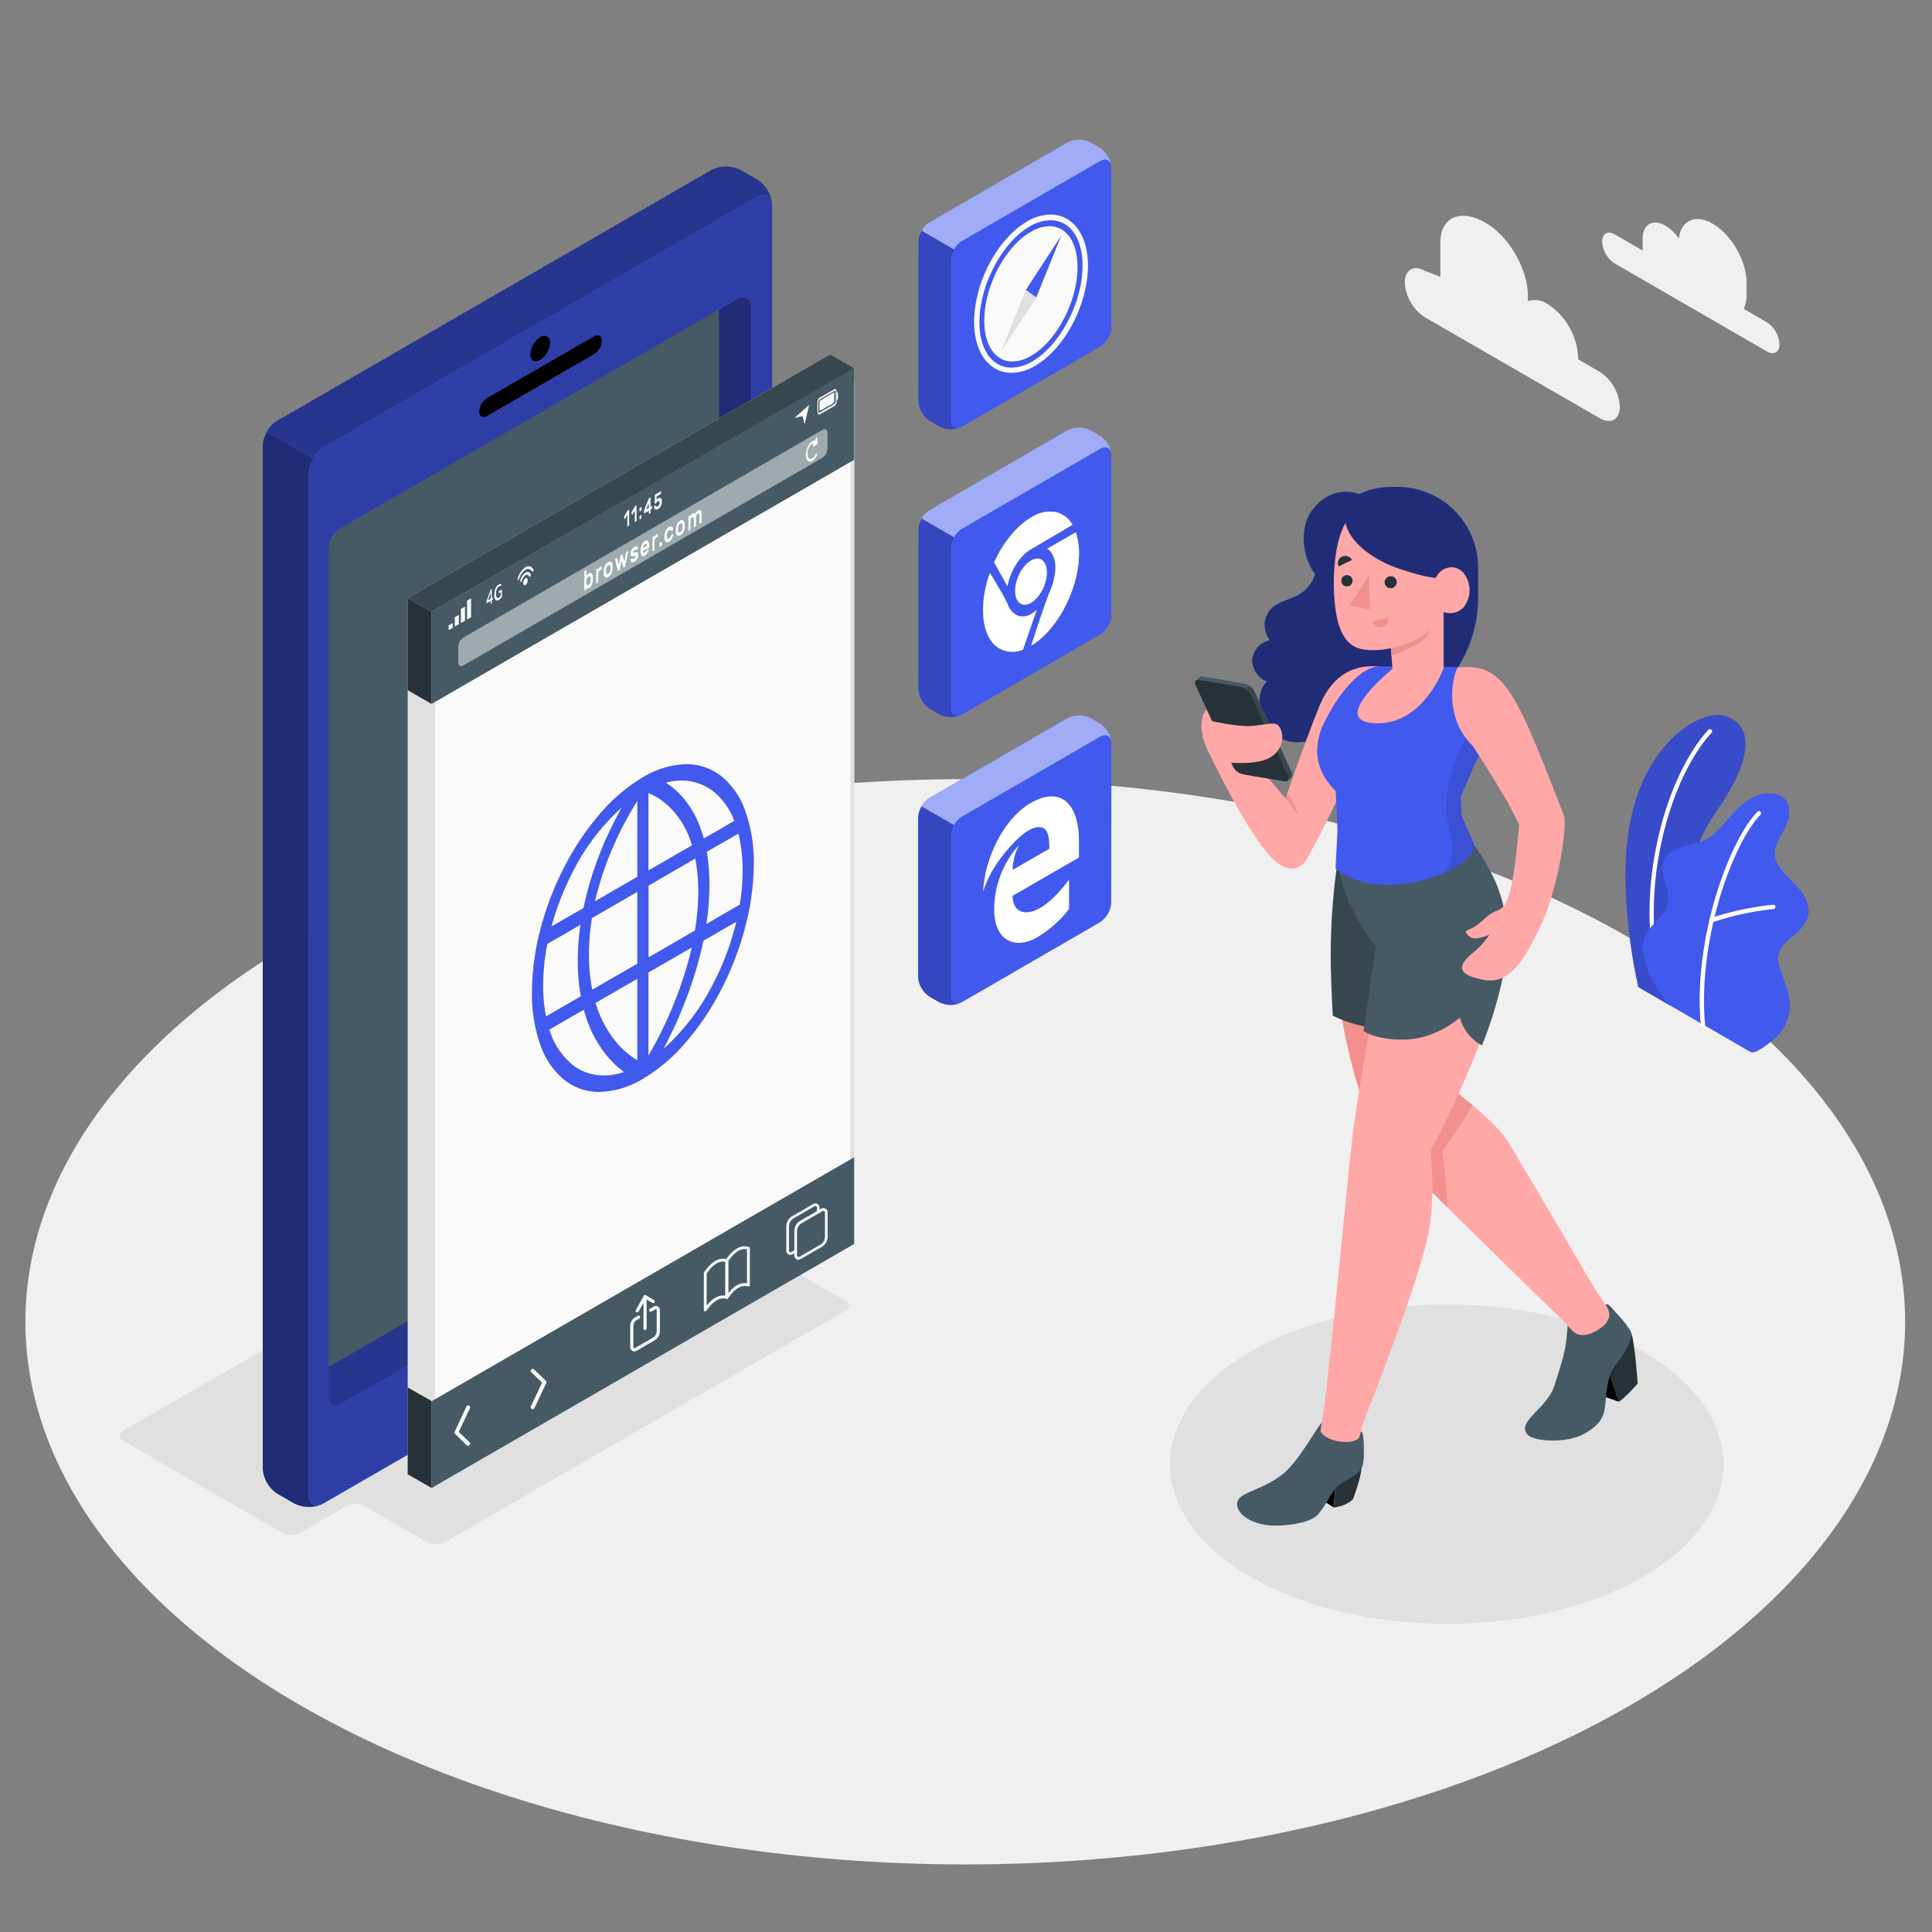<svg xmlns="http://www.w3.org/2000/svg" viewBox="0 0 500 500"><rect x="0" y="0" width="500" height="500" fill="#808080" stroke="none"/><g id="freepik--Floor--inject-68"><ellipse id="freepik--floor--inject-68" cx="249.81" cy="342.08" rx="243.24" ry="140.43" style="fill:#f0f0f0"/></g><g id="freepik--Shadows--inject-68"><ellipse id="freepik--Shadow--inject-68" cx="374.41" cy="378.93" rx="71.61" ry="41.34" style="fill:#e0e0e0"/><path id="freepik--shadow--inject-68" d="M110.62,399.14l-16.38-9.45a4.87,4.87,0,0,0-4.43,0L77.6,396.74a5,5,0,0,1-4.44,0L31.82,372.87c-1.23-.71-1.23-1.86,0-2.56l137.06-79.14a4.89,4.89,0,0,1,4.44,0L214.67,315a1.37,1.37,0,0,1,0,2.58l-12.23,7.19a1.35,1.35,0,0,0,0,2.56l16.36,9.31a1.34,1.34,0,0,1,0,2.55L115.05,399.14A4.87,4.87,0,0,1,110.62,399.14Z" style="fill:#e0e0e0"/></g><g id="freepik--Clouds--inject-68"><g id="freepik--clouds--inject-68"><path d="M417.9,60.66l7.27,4.2a7.85,7.85,0,0,1-.06-1V61.79c0-3.75,2.63-5.27,5.88-3.39a11.29,11.29,0,0,1,3.5,3.37c.53-4.72,4.23-6.48,8.73-3.88,4.85,2.8,8.79,9.62,8.79,15.23v3.16a8.4,8.4,0,0,1-.74,3.65l6,3.49a7.19,7.19,0,0,1,3.26,5.64c0,2.08-1.46,2.93-3.26,1.89L417.9,68.19a7.21,7.21,0,0,1-3.26-5.65C414.64,60.46,416.1,59.62,417.9,60.66Z" style="fill:#f0f0f0"/><path d="M368.77,70.1l4,1.54V62.81c0-7,5.58-8.69,11.65-5.19h0c6.07,3.51,11,12,11,19v1.29a5.9,5.9,0,0,1,5.1.78h0a17.48,17.48,0,0,1,7.9,13.69V93l5.6,3.23a11.52,11.52,0,0,1,5.2,9c0,3.32-2.33,4.66-5.2,3L368.77,82.12a11.5,11.5,0,0,1-5.2-9C363.57,69.79,365.9,68.44,368.77,70.1Z" style="fill:#f0f0f0"/></g></g><g id="freepik--Plants--inject-68"><g id="freepik--plants--inject-68"><path d="M432,260.12l-8-4.64s-4.78-19.87-2.87-37.74c2.67-25.13,19.22-34.59,25.51-32.42s8.11,9.48-2.3,24.45C438.19,218.6,430.65,237,432,260.12Z" style="fill:#4259ED"/><g style="opacity:0.15"><path d="M432,260.12l-8-4.64s-4.78-19.87-2.87-37.74c2.67-25.13,19.22-34.59,25.51-32.42s8.11,9.48-2.3,24.45C438.19,218.6,430.65,237,432,260.12Z"/></g><path d="M428.7,250.36h.07a.57.57,0,0,0,.45-.65c-4.41-23.18,3.69-49.23,13.72-60.06a.56.56,0,0,0,0-.79.56.56,0,0,0-.79,0c-10.21,11-18.47,37.51-14,61A.56.56,0,0,0,428.7,250.36Z" style="fill:#fff"/><path d="M453.07,272.27c1.26.65,4.64-2.24,5.58-2.95a11.78,11.78,0,0,0,3.69-4.69A11,11,0,0,0,463,258a26.15,26.15,0,0,0-1-3.48c-.39-1.12-.77-2.25-1.16-3.37a8.65,8.65,0,0,1-.67-3.42c.18-2.35,2.17-4.1,4-5.61,2-1.66,4.07-3.84,3.92-6.65a10,10,0,0,0-2.78-5.77c-1.43-1.64-3.1-3.06-4.41-4.8a7,7,0,0,1-1.64-4.3,7.2,7.2,0,0,1,.82-2.78c.9-1.89,2.13-3.63,2.71-5.63s.37-4.45-1.24-5.78c-1.32-1.1-3.2-1.16-4.91-1a11,11,0,0,0-4.42,1.81c-4.34,2.71-6.63,8.13-11.27,10.28a48,48,0,0,1-5.67,1.69c-1.88.6-3.78,1.68-4.57,3.48-1.57,3.57,1.88,7.69.84,11.44-.92,3.32-4,4.73-5.66,7.77a7,7,0,0,0-.62,4.32,20.55,20.55,0,0,0,2.17,7.13,64.19,64.19,0,0,0,4.29,6.6S452.87,272.17,453.07,272.27Z" style="fill:#4259ED"/><path d="M440.77,265.86h0a.56.56,0,0,0,.51-.61c-2-22,7.14-47,14.36-54.43a.56.56,0,0,0-.81-.77c-7.35,7.62-16.72,32.95-14.66,55.31A.55.55,0,0,0,440.77,265.86Z" style="fill:#fff"/><path d="M443,238.68a.47.47,0,0,0,.16,0A75.06,75.06,0,0,1,459,235.25a.56.56,0,0,0,.5-.6.54.54,0,0,0-.61-.51,76.54,76.54,0,0,0-16.18,3.46.54.54,0,0,0-.33.71A.56.56,0,0,0,443,238.68Z" style="fill:#fff"/></g></g><g id="freepik--Device--inject-68"><g id="freepik--Decvice--inject-68"><g id="freepik--device--inject-68"><path d="M196.05,50.93,83.73,115.78a8.41,8.41,0,0,0-3.79,6.58V386.88c0,2.42,1.7,3.41,3.79,2.19l112.32-64.84a8.41,8.41,0,0,0,3.79-6.58V53.12C199.84,50.7,198.14,49.72,196.05,50.93Zm-1.68,248.65c0,2.07-1.45,3.39-3.25,4.43L88.28,363.39c-1.79,1-3.25.19-3.25-1.89V142.24h0a6.48,6.48,0,0,1,3.24-5.62L191.11,77.21a2.18,2.18,0,0,1,3.26,1.88h0Z" style="fill:#4259ED"/><g style="opacity:0.3"><path d="M196.05,50.93,83.73,115.78a8.41,8.41,0,0,0-3.79,6.58V386.88c0,2.42,1.7,3.41,3.79,2.19l112.32-64.84a8.41,8.41,0,0,0,3.79-6.58V53.12C199.84,50.7,198.14,49.72,196.05,50.93Zm-1.68,248.65c0,2.07-1.45,3.39-3.25,4.43L88.28,363.39c-1.79,1-3.25.19-3.25-1.89V142.24h0a6.48,6.48,0,0,1,3.24-5.62L191.11,77.21a2.18,2.18,0,0,1,3.26,1.88h0Z"/></g><path d="M194.37,299.58c0,2.07-1.45,3.39-3.25,4.43L88.28,363.39c-1.79,1-3.25.19-3.25-1.89V142.24h0a6.48,6.48,0,0,1,3.24-5.62L191.11,77.21a2.18,2.18,0,0,1,3.26,1.88h0Z" style="fill:#4259ED"/><path d="M194.37,299.58c0,2.07-1.45,3.39-3.25,4.43L88.28,363.39c-1.79,1-3.25.19-3.25-1.89V142.24h0a6.48,6.48,0,0,1,3.24-5.62L191.11,77.21a2.18,2.18,0,0,1,3.26,1.88h0Z" style="fill:#4259ED"/><path d="M194.37,299.58c0,2.07-1.45,3.39-3.25,4.43L88.28,363.39c-1.79,1-3.25.19-3.25-1.89V142.24h0a6.48,6.48,0,0,1,3.24-5.62L191.11,77.21a2.18,2.18,0,0,1,3.26,1.88h0Z" style="opacity:0.5"/><path d="M88.28,363.39,191.12,304a9.32,9.32,0,0,0,1.94-1.44L85,240.19V361.5C85,363.58,86.49,364.42,88.28,363.39Z" style="fill:#4259ED"/><path d="M88.28,363.39,191.12,304a9.32,9.32,0,0,0,1.94-1.44L85,240.19V361.5C85,363.58,86.49,364.42,88.28,363.39Z" style="opacity:0.4"/><path d="M186.05,292.87V80.14L88.27,136.62A6.48,6.48,0,0,0,85,142.24V353.75l97.76-56.45C184.6,296.26,186.05,294.94,186.05,292.87Z" style="fill:#455a64"/><path d="M83.26,389.31a8.49,8.49,0,0,1-7.13-.23l-4.34-2.51A8.36,8.36,0,0,1,68,380V115.48a7,7,0,0,1,.66-2.84,9.74,9.74,0,0,1,.45-.92h0l12,6.9h0A9.78,9.78,0,0,0,80.4,120a7,7,0,0,0-.46,2.35V386.89C79.94,389.12,81.39,390.13,83.26,389.31Z" style="fill:#4259ED"/><g style="opacity:0.5"><path d="M83.26,389.31a8.49,8.49,0,0,1-7.13-.23l-4.34-2.51A8.36,8.36,0,0,1,68,380V115.48a7,7,0,0,1,.66-2.84,9.74,9.74,0,0,1,.45-.92h0l12,6.9h0A9.78,9.78,0,0,0,80.4,120a7,7,0,0,0-.46,2.35V386.89C79.94,389.12,81.39,390.13,83.26,389.31Z"/></g><path d="M142.38,339.31h0c1.94,0,2.15,2.18,2.15,3.11a12.17,12.17,0,0,1-5.41,9.38,4.39,4.39,0,0,1-2.1.66c-1.94,0-2.15-2.18-2.15-3.11a12.17,12.17,0,0,1,5.41-9.38,4.39,4.39,0,0,1,2.1-.66m0-1.17a5.49,5.49,0,0,0-2.68.82,13.26,13.26,0,0,0-6,10.39c0,2.71,1.35,4.28,3.32,4.28a5.49,5.49,0,0,0,2.68-.82,13.26,13.26,0,0,0,6-10.39c0-2.71-1.36-4.28-3.32-4.28Z" style="fill:#263238"/><path d="M139.81,87.26c1.4-.81,2.54-.15,2.54,1.47a5.63,5.63,0,0,1-2.54,4.41c-1.41.81-2.55.16-2.55-1.47A5.62,5.62,0,0,1,139.81,87.26Z"/><path d="M126.12,103,153.65,87.1c1.18-.68,2.13-.19,2.13,1.08a4.52,4.52,0,0,1-2.13,3.52l-27.53,15.91c-1.17.67-2.12.19-2.12-1.08A4.54,4.54,0,0,1,126.12,103Z"/><path d="M199.8,52.52c-.27-2-1.85-2.69-3.75-1.59L83.73,115.78a7.66,7.66,0,0,0-2.68,2.84l-12-6.9a7.65,7.65,0,0,1,2.69-2.83L184.09,44a8.41,8.41,0,0,1,7.6,0l4.36,2.5A8.5,8.5,0,0,1,199.8,52.52Z" style="fill:#4259ED"/><g style="opacity:0.4"><path d="M199.8,52.52c-.27-2-1.85-2.69-3.75-1.59L83.73,115.78a7.66,7.66,0,0,0-2.68,2.84l-12-6.9a7.65,7.65,0,0,1,2.69-2.83L184.09,44a8.41,8.41,0,0,1,7.6,0l4.36,2.5A8.5,8.5,0,0,1,199.8,52.52Z"/></g></g></g></g><g id="freepik--Screen--inject-68"><polygon points="214.85 91.71 105.51 154.76 105.51 381.54 111.7 385.09 221.04 321.94 221.04 95.25 214.85 91.71" style="fill:#e0e0e0"/><path d="M221.05,319.39c0,2.07-1.46,3.39-3.26,4.42L115,383.19c-1.79,1-3.25.2-3.25-1.88V162h0a6.48,6.48,0,0,1,3.24-5.61L217.79,97a2.17,2.17,0,0,1,3.26,1.88h0Z" style="fill:#fafafa"/><path d="M218.87,97.66a1.25,1.25,0,0,1,1.24,1.24V319.39c0,1.39-.86,2.5-2.79,3.61L114.49,382.38a2,2,0,0,1-1,.32c-.75,0-.86-.87-.86-1.39V162a5.56,5.56,0,0,1,2.77-4.8L218.26,97.83a1.22,1.22,0,0,1,.61-.17m0-.93a2.16,2.16,0,0,0-1.08.29L114.94,156.43A6.48,6.48,0,0,0,111.7,162V381.31c0,1.48.73,2.33,1.8,2.33a3,3,0,0,0,1.45-.45l102.84-59.38c1.8-1,3.26-2.35,3.26-4.42V98.9a2.18,2.18,0,0,0-2.18-2.17Z" style="fill:#e0e0e0"/><path d="M217.79,97,111.7,158.3v23.87L221.05,119V95.25S219.23,96.18,217.79,97Z" style="fill:#455a64"/><path d="M111.7,362.63v22.46l109.35-63.15V299.5Z" style="fill:#455a64"/><polygon points="105.51 178.63 111.7 182.18 111.7 158.3 105.51 154.76 105.51 178.63" style="fill:#263238"/><polygon points="221.04 95.25 214.85 91.71 105.51 154.76 111.7 158.3 221.04 95.25" style="fill:#37474f"/><polygon points="111.7 362.6 105.51 359.06 105.51 381.54 111.7 385.09 111.7 362.6" style="fill:#263238"/><path d="M127,156.29a.31.31,0,0,1,0-.13v-.63l-1,.57c-.06,0-.08,0-.08-.09v-.22a.49.49,0,0,1,0-.13.35.35,0,0,1,0-.12l1.05-2.87,0-.11a.23.23,0,0,1,.07-.07l.14-.07s.07,0,.09,0a.24.24,0,0,1,0,.14v2.21l.22-.12s.07,0,.08,0a.22.22,0,0,1,0,.14v.15a.35.35,0,0,1,0,.16.14.14,0,0,1-.08.09l-.22.13v.63a.35.35,0,0,1,0,.16.28.28,0,0,1-.09.1l-.17.09S127.06,156.31,127,156.29Zm0-1.34v-1.57l-.71,2Z" style="fill:#fafafa"/><path d="M128.22,155.23a2.11,2.11,0,0,1-.29-1.29,4.24,4.24,0,0,1,.29-1.63,2,2,0,0,1,.82-1,.86.86,0,0,1,.4-.15.42.42,0,0,1,.3,0,.06.06,0,0,1,0,.06.23.23,0,0,1,0,.07l-.09.33a.14.14,0,0,1,0,.07h0a.58.58,0,0,0-.51.08,1.37,1.37,0,0,0-.55.68,3,3,0,0,0-.21,1.2,1.68,1.68,0,0,0,.2,1c.13.16.31.17.54,0l.24-.18a1.29,1.29,0,0,0,.2-.21v-1l-.42.24s-.07,0-.08,0a.22.22,0,0,1,0-.14v-.14a.35.35,0,0,1,0-.16.14.14,0,0,1,.08-.09l.66-.38s.08,0,.1,0a.28.28,0,0,1,0,.16v1.47a.53.53,0,0,1,0,.13.18.18,0,0,1,0,.09,2.09,2.09,0,0,1-.78.78C128.69,155.47,128.41,155.46,128.22,155.23Z" style="fill:#fafafa"/><path d="M216.37,100.84a.29.29,0,0,0-.4-.13L212,103a1.53,1.53,0,0,0-.45,1.2v2.21a1.28,1.28,0,0,0,.17.71.38.38,0,0,0,.16.15.27.27,0,0,0,.23,0l3.94-2.27a1.49,1.49,0,0,0,.46-1.2v-2.22A1.27,1.27,0,0,0,216.37,100.84Zm-4.51,6a.65.65,0,0,1-.07-.33v-2.22a1.19,1.19,0,0,1,.35-.91l3.94-2.26a.13.13,0,0,1,.13,0l0,0a.66.66,0,0,1,.06.33v2.21a1.19,1.19,0,0,1-.35.92L212,106.84A.11.11,0,0,1,211.86,106.82Z" style="fill:#fafafa"/><path d="M215.9,101.77v1.89a1,1,0,0,1-.49.84l-3.21,1.84a.08.08,0,0,1-.12-.07v-2a.86.86,0,0,1,.26-.67l3.41-2A.1.1,0,0,1,215.9,101.77Z" style="fill:#fafafa"/><path d="M216.69,101.48c.1-.07.19.25.19.7v.41a1.62,1.62,0,0,1-.2,1l-.2.14v-2.1Z" style="fill:#fafafa"/><path d="M136.56,150.18a1.51,1.51,0,0,1-.58,1.22c-.31.18-.57-.07-.57-.55a1.53,1.53,0,0,1,.57-1.22C136.3,149.45,136.56,149.7,136.56,150.18Z" style="fill:#fafafa"/><path d="M136,148.18a3.51,3.51,0,0,0-1.33,2c-.05.18,0,.35.06.4h0c.11.07.27-.07.33-.3a2.45,2.45,0,0,1,.94-1.41.6.6,0,0,1,.94.33c.07.15.23.11.34-.09h0a.58.58,0,0,0,.06-.47A.87.87,0,0,0,136,148.18Z" style="fill:#fafafa"/><path d="M136,146.77a5.39,5.39,0,0,0-2,2.92c-.06.19,0,.38,0,.44h0c.11.07.26-.07.33-.28a4.39,4.39,0,0,1,1.67-2.39,1.12,1.12,0,0,1,1.68.46c.07.13.22.09.33-.1h0a.61.61,0,0,0,0-.5A1.37,1.37,0,0,0,136,146.77Z" style="fill:#fafafa"/><path d="M161.49,134a.15.15,0,0,1,0-.1.28.28,0,0,1,0-.13l.82-1.48a.61.61,0,0,1,.07-.1.19.19,0,0,1,.07-.08l.29-.17a.08.08,0,0,1,.08,0,.12.12,0,0,1,0,.09v3.78a.31.31,0,0,1,0,.13.24.24,0,0,1-.08.09l-.3.18a.08.08,0,0,1-.08,0,.12.12,0,0,1,0-.09v-2.89l-.54,1a.12.12,0,0,1-.07.07s-.05,0-.07,0Z" style="fill:#fafafa"/><path d="M163.41,132.87s0-.06,0-.11a.56.56,0,0,1,0-.12l.83-1.48.06-.1a.12.12,0,0,1,.07-.07l.29-.18a.08.08,0,0,1,.08,0,.12.12,0,0,1,0,.09v3.78a.31.31,0,0,1,0,.13.24.24,0,0,1-.08.09l-.3.18a.06.06,0,0,1-.07,0,.13.13,0,0,1,0-.09V132.1l-.53,1a.17.17,0,0,1-.08.07s0,0-.07,0Z" style="fill:#fafafa"/><path d="M165.93,131.25a.06.06,0,0,1,.08,0,.12.12,0,0,1,0,.09v.57a.28.28,0,0,1,0,.13.24.24,0,0,1-.08.09l-.35.2s-.05,0-.07,0a.12.12,0,0,1,0-.09v-.58a.35.35,0,0,1,0-.13.22.22,0,0,1,.07-.09Zm0,2.05a.06.06,0,0,1,.08,0,.13.13,0,0,1,0,.1V134a.31.31,0,0,1,0,.13.24.24,0,0,1-.08.09l-.35.2s-.05,0-.07,0a.15.15,0,0,1,0-.1v-.57a.31.31,0,0,1,0-.13.22.22,0,0,1,.07-.09Z" style="fill:#fafafa"/><path d="M168,133a.06.06,0,0,1-.07,0,.12.12,0,0,1,0-.09v-.71l-1.18.68a.06.06,0,0,1-.07,0,.12.12,0,0,1,0-.09v-.42a.4.4,0,0,1,0-.15,1.54,1.54,0,0,1,0-.17l1.17-2.9a.49.49,0,0,1,.15-.24l.29-.17a.06.06,0,0,1,.07,0,.12.12,0,0,1,0,.09v2.34l.33-.19a.06.06,0,0,1,.07,0,.12.12,0,0,1,0,.09v.42a.35.35,0,0,1,0,.13s0,.07-.07.08l-.33.19v.71a.31.31,0,0,1,0,.13.22.22,0,0,1-.07.09Zm-.1-1.54v-1.25l-.65,1.62Z" style="fill:#fafafa"/><path d="M169.49,128.2a.28.28,0,0,1,0-.13.22.22,0,0,1,.07-.09l1.43-.82s0,0,.07,0a.12.12,0,0,1,0,.09v.42a.31.31,0,0,1,0,.13.22.22,0,0,1-.07.09l-1.07.61,0,.78a1,1,0,0,1,.21-.2l.16-.1a.84.84,0,0,1,.4-.14.41.41,0,0,1,.31.07.66.66,0,0,1,.21.31,1.56,1.56,0,0,1,.08.53,3,3,0,0,1-.08.69,2.51,2.51,0,0,1-.22.56,1.76,1.76,0,0,1-.31.43,1.61,1.61,0,0,1-.39.31,1.11,1.11,0,0,1-.45.16.44.44,0,0,1-.31-.07.57.57,0,0,1-.19-.26,1.59,1.59,0,0,1-.07-.4.31.31,0,0,1,0-.13.35.35,0,0,1,.07-.09l.31-.17a.06.06,0,0,1,.07,0,.2.2,0,0,1,0,.08.52.52,0,0,0,.07.18.25.25,0,0,0,.12.07.24.24,0,0,0,.14,0,.44.44,0,0,0,.17-.08.93.93,0,0,0,.35-.38,1.2,1.2,0,0,0,.13-.57.4.4,0,0,0-.13-.36.3.3,0,0,0-.35,0,.52.52,0,0,0-.18.13L170,130l-.07.11-.09.07-.35.2s0,0-.07,0a.12.12,0,0,1,0-.09Z" style="fill:#fafafa"/><polygon points="116.11 163.07 116.11 161.85 117.17 161.24 117.17 162.46 116.11 163.07" style="fill:#fafafa"/><polygon points="117.7 162.16 117.7 159.72 118.75 159.11 118.75 161.55 117.7 162.16" style="fill:#fafafa"/><polygon points="119.28 161.24 119.28 157.59 120.34 156.98 120.34 160.63 119.28 161.24" style="fill:#fafafa"/><polygon points="120.87 160.33 120.87 155.45 121.92 154.84 121.92 159.72 120.87 160.33" style="fill:#fafafa"/><polygon points="205.59 108.17 209.42 104.77 208.24 109.76 207.68 107.69 205.59 108.17" style="fill:#fafafa"/><path d="M119.93,165l92.89-53.73c.73-.42,1.33-.08,1.33.77v4.13a3,3,0,0,1-1.33,2.31l-92.89,53.73c-.74.42-1.33.08-1.33-.77v-4.13A2.94,2.94,0,0,1,119.93,165Z" style="fill:#fafafa;opacity:0.5"/><path d="M152.44,148.34a.67.67,0,0,1,.41-.1.49.49,0,0,1,.32.19,1.06,1.06,0,0,1,.21.41,2.08,2.08,0,0,1,.08.58,1.85,1.85,0,0,1,0,.25,2,2,0,0,1,0,.25,3.31,3.31,0,0,1-.08.68,3.53,3.53,0,0,1-.21.65,2.48,2.48,0,0,1-.32.55,1.33,1.33,0,0,1-.41.38,1,1,0,0,1-.26.11.67.67,0,0,1-.2,0,.29.29,0,0,1-.14,0,.44.44,0,0,1-.1-.08v.16a.34.34,0,0,1,0,.16.15.15,0,0,1-.09.1l-.35.21a.06.06,0,0,1-.08,0,.12.12,0,0,1,0-.11V148a.29.29,0,0,1,0-.16.24.24,0,0,1,.08-.11l.35-.2s.07,0,.09,0a.12.12,0,0,1,0,.11v1.51a1.82,1.82,0,0,1,.1-.19,1.35,1.35,0,0,1,.14-.22,1.37,1.37,0,0,1,.2-.22A1.06,1.06,0,0,1,152.44,148.34Zm.43,1.48a.76.76,0,0,0-.19-.56.32.32,0,0,0-.38,0,1,1,0,0,0-.38.43,1.53,1.53,0,0,0-.18.69,2.1,2.1,0,0,0,0,.27,1.86,1.86,0,0,0,0,.26.61.61,0,0,0,.18.49.31.31,0,0,0,.38,0,1,1,0,0,0,.38-.43,1.93,1.93,0,0,0,.19-.77Z" style="fill:#fafafa"/><path d="M155.35,147.59a.86.86,0,0,0-.4.42,1.63,1.63,0,0,0-.12.68v1.85a.42.42,0,0,1,0,.15.21.21,0,0,1-.09.11l-.35.2a.08.08,0,0,1-.09,0,.19.19,0,0,1,0-.12v-3.31a.4.4,0,0,1,0-.15.26.26,0,0,1,.09-.11l.35-.2a.07.07,0,0,1,.09,0,.19.19,0,0,1,0,.12v.16a2.22,2.22,0,0,1,.25-.41,1.37,1.37,0,0,1,.36-.3l.21-.12a.05.05,0,0,1,.08,0,.12.12,0,0,1,0,.11v.47a.34.34,0,0,1,0,.16.21.21,0,0,1-.08.1Z" style="fill:#fafafa"/><path d="M157.41,145.47a1,1,0,0,1,.45-.14.57.57,0,0,1,.36.13.81.81,0,0,1,.24.36,1.74,1.74,0,0,1,.1.55.71.71,0,0,1,0,.16v.39a.86.86,0,0,1,0,.17,3.1,3.1,0,0,1-.1.67,3.41,3.41,0,0,1-.24.63,2.54,2.54,0,0,1-.36.54,1.79,1.79,0,0,1-.45.38,1,1,0,0,1-.46.15.63.63,0,0,1-.36-.13.81.81,0,0,1-.24-.36,2,2,0,0,1-.1-.54c0-.05,0-.1,0-.16v-.4c0-.06,0-.12,0-.16a3,3,0,0,1,.1-.67,3.25,3.25,0,0,1,.24-.64,2.54,2.54,0,0,1,.36-.54A1.71,1.71,0,0,1,157.41,145.47Zm.56,1.28a1.17,1.17,0,0,0-.07-.33.39.39,0,0,0-.13-.15.25.25,0,0,0-.17,0,.46.46,0,0,0-.19.08.62.62,0,0,0-.19.14,1.2,1.2,0,0,0-.17.21,1.26,1.26,0,0,0-.14.31,2.23,2.23,0,0,0-.06.41.57.57,0,0,0,0,.14v.36a.45.45,0,0,0,0,.13,1.08,1.08,0,0,0,.06.33.27.27,0,0,0,.31.18,1,1,0,0,0,.19-.08l.19-.14a1.4,1.4,0,0,0,.17-.22,1.52,1.52,0,0,0,.13-.31,2.06,2.06,0,0,0,.07-.4v-.64Z" style="fill:#fafafa"/><path d="M161.6,145.33l.42-2.28a.93.93,0,0,1,0-.13.14.14,0,0,1,.09-.11l.35-.2a.06.06,0,0,1,.08,0,.15.15,0,0,1,0,.12v.05l-.7,3.68a1,1,0,0,1,0,.14.2.2,0,0,1-.09.11l-.35.2q-.08,0-.09,0a.31.31,0,0,1,0-.1l-.45-1.63-.44,2.15s0,.1,0,.15a.19.19,0,0,1-.09.11l-.35.2s-.07,0-.09,0a.25.25,0,0,1,0-.09l-.7-2.87v0a.45.45,0,0,1,0-.16.35.35,0,0,1,.09-.11l.35-.2s.08,0,.09,0a.19.19,0,0,1,0,.09l.42,1.79.44-2.29a1,1,0,0,1,0-.14.22.22,0,0,1,.09-.1l.35-.21a.06.06,0,0,1,.08,0,.2.2,0,0,1,0,.09Z" style="fill:#fafafa"/><path d="M164.56,144.05a.11.11,0,0,0-.14-.14l-.22,0-.34.08a.64.64,0,0,1-.33,0,.43.43,0,0,1-.22-.12.62.62,0,0,1-.11-.26,2.09,2.09,0,0,1,0-.38,1.86,1.86,0,0,1,.06-.45,2.18,2.18,0,0,1,.19-.48,2.38,2.38,0,0,1,.3-.43,1.6,1.6,0,0,1,.4-.33,1,1,0,0,1,.4-.15.48.48,0,0,1,.3,0,.39.39,0,0,1,.2.18.82.82,0,0,1,.08.29.34.34,0,0,1,0,.16.2.2,0,0,1-.09.11l-.36.2a.1.1,0,0,1-.1,0l-.07,0a.21.21,0,0,0-.12,0,.53.53,0,0,0-.2.08,1,1,0,0,0-.25.21.43.43,0,0,0-.1.29c0,.05,0,.09,0,.11a.11.11,0,0,0,.1,0,.83.83,0,0,0,.2,0l.33-.08a.55.55,0,0,1,.58.09.91.91,0,0,1,.16.61,1.94,1.94,0,0,1-.06.46,3.26,3.26,0,0,1-.2.48,2.66,2.66,0,0,1-.33.44,1.74,1.74,0,0,1-.43.34,1,1,0,0,1-.43.16.55.55,0,0,1-.32,0,.58.58,0,0,1-.2-.21.73.73,0,0,1-.07-.3.32.32,0,0,1,0-.16.2.2,0,0,1,.09-.11l.35-.21c.05,0,.08,0,.1,0l.08.06a.22.22,0,0,0,.12,0,.51.51,0,0,0,.24-.09l.14-.1a.81.81,0,0,0,.14-.12.49.49,0,0,0,.1-.15A.28.28,0,0,0,164.56,144.05Z" style="fill:#fafafa"/><path d="M165.77,142.57a3.62,3.62,0,0,1,.08-.8,3.53,3.53,0,0,1,.22-.74,2.88,2.88,0,0,1,.36-.62,1.68,1.68,0,0,1,.47-.42.74.74,0,0,1,.47-.12.62.62,0,0,1,.36.18,1.18,1.18,0,0,1,.22.45,2.12,2.12,0,0,1,.08.64v.32a.41.41,0,0,1,0,.16.35.35,0,0,1-.09.11l-1.54.89a.65.65,0,0,0,0,.26.33.33,0,0,0,.12.14.25.25,0,0,0,.17,0,.53.53,0,0,0,.2-.07,1.08,1.08,0,0,0,.39-.39.92.92,0,0,1,.09-.13l.08-.07.37-.21s.07,0,.09,0,0,.06,0,.12a1.46,1.46,0,0,1-.08.29,2.29,2.29,0,0,1-.2.43,3.15,3.15,0,0,1-.33.44,1.78,1.78,0,0,1-.45.37.82.82,0,0,1-.47.13.5.5,0,0,1-.36-.19,1.08,1.08,0,0,1-.22-.47A2.67,2.67,0,0,1,165.77,142.57Zm1.13-1.72a.71.71,0,0,0-.23.19,1.53,1.53,0,0,0-.16.25c0,.09-.07.18-.1.27s0,.17,0,.25l1-.61a1.62,1.62,0,0,0,0-.2.46.46,0,0,0-.09-.17.19.19,0,0,0-.15-.06A.39.39,0,0,0,166.9,140.85Z" style="fill:#fafafa"/><path d="M169.89,139.19a1,1,0,0,0-.4.42,1.63,1.63,0,0,0-.12.68v1.85a.32.32,0,0,1,0,.16.2.2,0,0,1-.09.11l-.35.2a.05.05,0,0,1-.08,0,.12.12,0,0,1,0-.11v-3.31a.29.29,0,0,1,0-.16.24.24,0,0,1,.08-.11l.35-.2s.07,0,.09,0a.12.12,0,0,1,0,.11V139a2.06,2.06,0,0,1,.26-.41,1.49,1.49,0,0,1,.35-.3l.21-.12a.1.1,0,0,1,.09,0,.16.16,0,0,1,0,.11v.47a.42.42,0,0,1,0,.16.35.35,0,0,1-.09.11Z" style="fill:#fafafa"/><path d="M171.17,140.21a.1.1,0,0,1,.09,0,.16.16,0,0,1,0,.11v.7a.45.45,0,0,1,0,.16.53.53,0,0,1-.09.11l-.43.24a.08.08,0,0,1-.09,0,.21.21,0,0,1,0-.12v-.69a.41.41,0,0,1,0-.16.35.35,0,0,1,.09-.11Z" style="fill:#fafafa"/><path d="M172.59,138.38a1.93,1.93,0,0,0,0,.25,1.63,1.63,0,0,0,0,.24,1.23,1.23,0,0,0,.06.34.38.38,0,0,0,.13.18.26.26,0,0,0,.17.05.56.56,0,0,0,.19-.07.72.72,0,0,0,.19-.14.66.66,0,0,0,.14-.15,1.51,1.51,0,0,0,.09-.18c0-.06.05-.13.08-.2l.06-.16a.31.31,0,0,1,.09-.12l.35-.2a.06.06,0,0,1,.09,0,.12.12,0,0,1,0,.11,2.83,2.83,0,0,1-.07.4,3.16,3.16,0,0,1-.2.53,2.85,2.85,0,0,1-.35.53,1.94,1.94,0,0,1-.51.43.79.79,0,0,1-.46.13.58.58,0,0,1-.35-.15,1,1,0,0,1-.24-.38,2.33,2.33,0,0,1-.1-.57,2.26,2.26,0,0,1,0-.27,2.81,2.81,0,0,1,0-.3,3.29,3.29,0,0,1,.1-.68,3.21,3.21,0,0,1,.24-.66,2.42,2.42,0,0,1,.35-.56,1.72,1.72,0,0,1,.46-.4,1,1,0,0,1,.51-.16.57.57,0,0,1,.35.13.84.84,0,0,1,.2.29,1.51,1.51,0,0,1,.07.33.28.28,0,0,1,0,.15.25.25,0,0,1-.09.11l-.35.2a.06.06,0,0,1-.09,0l-.06-.09a1,1,0,0,0-.08-.11.31.31,0,0,0-.09-.07h-.14a.87.87,0,0,0-.19.08.7.7,0,0,0-.19.16.92.92,0,0,0-.17.24,1.93,1.93,0,0,0-.13.32A2.65,2.65,0,0,0,172.59,138.38Z" style="fill:#fafafa"/><path d="M176.06,134.71a.89.89,0,0,1,.46-.15.56.56,0,0,1,.35.13,1,1,0,0,1,.24.36,1.54,1.54,0,0,1,.1.55.76.76,0,0,1,0,.16v.4a.81.81,0,0,1,0,.16,3.1,3.1,0,0,1-.1.67,3.41,3.41,0,0,1-.24.63,3,3,0,0,1-.35.54,1.79,1.79,0,0,1-.46.38,1,1,0,0,1-.46.15.52.52,0,0,1-.36-.13.84.84,0,0,1-.24-.35,1.8,1.8,0,0,1-.1-.55.81.81,0,0,1,0-.16v-.39a.81.81,0,0,1,0-.17,3.1,3.1,0,0,1,.1-.67,3.25,3.25,0,0,1,.24-.64,2.54,2.54,0,0,1,.36-.54A1.51,1.51,0,0,1,176.06,134.71Zm.55,1.27a.82.82,0,0,0-.06-.32.36.36,0,0,0-.13-.16.25.25,0,0,0-.17,0,.64.64,0,0,0-.19.08.85.85,0,0,0-.19.14,1,1,0,0,0-.17.22.91.91,0,0,0-.13.3,1.67,1.67,0,0,0-.07.41.61.61,0,0,0,0,.14v.36a.53.53,0,0,0,0,.14.8.8,0,0,0,.07.32.27.27,0,0,0,.13.16.25.25,0,0,0,.17,0,1,1,0,0,0,.19-.08l.19-.14a1.4,1.4,0,0,0,.17-.22,1.41,1.41,0,0,0,.19-.71.53.53,0,0,0,0-.14v-.36A.61.61,0,0,0,176.61,136Z" style="fill:#fafafa"/><path d="M178.58,133.68a1.91,1.91,0,0,1,.26-.47,1.12,1.12,0,0,1,.33-.3.63.63,0,0,1,.48-.11.51.51,0,0,1,.29.27,2.07,2.07,0,0,1,.15-.34,2.16,2.16,0,0,1,.18-.3,2.57,2.57,0,0,1,.21-.24,1.46,1.46,0,0,1,.21-.16.6.6,0,0,1,.43-.11.41.41,0,0,1,.29.19,1.19,1.19,0,0,1,.15.45,3.74,3.74,0,0,1,0,.61v1.91a.4.4,0,0,1,0,.15.26.26,0,0,1-.09.11l-.35.2a.07.07,0,0,1-.09,0,.19.19,0,0,1,0-.12v-1.87a1,1,0,0,0-.12-.61c-.08-.08-.19-.08-.33,0a.82.82,0,0,0-.32.36,1.78,1.78,0,0,0-.14.73V136a.32.32,0,0,1,0,.16.24.24,0,0,1-.08.11l-.36.2a.05.05,0,0,1-.08,0,.12.12,0,0,1,0-.11v-1.88a1,1,0,0,0-.12-.6c-.08-.09-.19-.08-.34,0a.89.89,0,0,0-.32.38,1.71,1.71,0,0,0-.13.75v1.88a.28.28,0,0,1,0,.15.2.2,0,0,1-.09.11l-.35.2a.07.07,0,0,1-.09,0,.21.21,0,0,1,0-.12v-3.31a.5.5,0,0,1,0-.16.3.3,0,0,1,.09-.1l.35-.21a.07.07,0,0,1,.09,0,.12.12,0,0,1,0,.11Z" style="fill:#fafafa"/><path d="M211.47,113.18c0-.16-.15-.13-.22,0l-.36.87c-.61-.07-1.35.53-1.85,1.58-.64,1.37-.64,3,0,3.61a.93.93,0,0,0,1.18.07,3.26,3.26,0,0,0,1.17-1.42.46.46,0,0,0,0-.46c-.08-.08-.22,0-.3.17-.48,1-1.27,1.48-1.75,1a2.64,2.64,0,0,1,0-2.69c.34-.73.84-1.16,1.27-1.18l-.27.65c-.07.18,0,.34.1.26l1.07-.69a.37.37,0,0,0,.12-.29Z" style="fill:#fafafa"/><path d="M121.16,374.19a.51.51,0,0,1-.36-.15l-3-2.94a.5.5,0,0,1-.11-.59L120.7,364a.51.51,0,0,1,.68-.25.52.52,0,0,1,.24.68l-2.9,6.15,2.8,2.68a.52.52,0,0,1,0,.73A.54.54,0,0,1,121.16,374.19Z" style="fill:#fafafa"/><path d="M137.85,364.7a.59.59,0,0,1-.22-.05.52.52,0,0,1-.24-.69l2.9-6.14-2.8-2.69a.51.51,0,0,1,.71-.73l3.06,2.94a.5.5,0,0,1,.11.59l-3.06,6.47A.5.5,0,0,1,137.85,364.7Z" style="fill:#fafafa"/><path d="M164.12,349.74a.92.92,0,0,1-.49-.13,1.18,1.18,0,0,1-.53-1.06v-5.39a2.61,2.61,0,0,1,1.1-2.13l.88-.51a.41.41,0,0,1,.41.71l-.88.51a1.82,1.82,0,0,0-.69,1.42v5.39c0,.21.06.32.12.35s.18,0,.36-.07l4.67-2.7a2,2,0,0,0,.89-1.54V339.2a.51.51,0,0,0-.12-.4.31.31,0,0,0-.24.06l-1,.56a.42.42,0,0,1-.56-.15.41.41,0,0,1,.15-.56l1-.56a1.07,1.07,0,0,1,1.06-.06,1.22,1.22,0,0,1,.53,1.11v5.39a2.83,2.83,0,0,1-1.3,2.25l-4.66,2.7A1.5,1.5,0,0,1,164.12,349.74Z" style="fill:#fafafa"/><path d="M166.94,344.22a.42.42,0,0,1-.41-.41v-8.24a.41.41,0,0,1,.41-.41.41.41,0,0,1,.41.41v8.24A.41.41,0,0,1,166.94,344.22Z" style="fill:#fafafa"/><path d="M164.9,339.64a.46.46,0,0,1-.2-.05.42.42,0,0,1-.16-.56l2.08-3.67a.44.44,0,0,1,.25-.19.4.4,0,0,1,.32.05l2.08,1.26a.41.41,0,0,1,.13.56.4.4,0,0,1-.56.14l-1.72-1-1.87,3.29A.4.4,0,0,1,164.9,339.64Z" style="fill:#fafafa"/><path d="M182.51,339.37h-.11a.37.37,0,0,1-.25-.35v-9.53a.37.37,0,0,1,.06-.21c1.95-2.86,4-4,6-3.37a.36.36,0,0,1,.26.35v9.53a.37.37,0,0,1-.14.3.35.35,0,0,1-.33.05c-1.68-.49-3.42.55-5.18,3.08A.34.34,0,0,1,182.51,339.37Zm.37-9.78v8.31c1.59-2,3.22-2.84,4.85-2.58v-8.78C186.16,326.21,184.52,327.23,182.88,329.59Z" style="fill:#fafafa"/><path d="M188.1,336.15l-.11,0a.38.38,0,0,1-.26-.35v-9.53a.31.31,0,0,1,.07-.2c1.95-2.86,4-4,6-3.37a.35.35,0,0,1,.26.35v9.53a.35.35,0,0,1-.15.29.37.37,0,0,1-.32.06c-1.68-.5-3.43.54-5.18,3.08A.37.37,0,0,1,188.1,336.15Zm.37-9.78v8.31c1.59-2,3.21-2.85,4.85-2.58v-8.79Q190.94,322.82,188.47,326.37Z" style="fill:#fafafa"/><path d="M204.55,324.79a1,1,0,0,1-.51-.14,1.22,1.22,0,0,1-.55-1.12V317.3a3.13,3.13,0,0,1,1.45-2.5l5.39-3.12a1.12,1.12,0,0,1,1.8,1v.93a.35.35,0,0,1-.35.35.35.35,0,0,1-.35-.35v-.93c0-.26-.07-.45-.2-.52a.59.59,0,0,0-.55.09l-5.39,3.11a2.46,2.46,0,0,0-1.1,1.9v6.23a.44.44,0,0,0,.75.43l.8-.47a.36.36,0,0,1,.48.13.35.35,0,0,1-.13.48l-.8.46A1.51,1.51,0,0,1,204.55,324.79Z" style="fill:#fafafa"/><path d="M206.62,326a1,1,0,0,1-.51-.13,1.21,1.21,0,0,1-.54-1.12V318.5A3.12,3.12,0,0,1,207,316l5.4-3.12a1.22,1.22,0,0,1,1.24-.09,1.21,1.21,0,0,1,.55,1.13v6.23a3.15,3.15,0,0,1-1.44,2.5l-5.4,3.11A1.46,1.46,0,0,1,206.62,326Zm6.53-12.62a.75.75,0,0,0-.39.13l-5.4,3.11h0a2.46,2.46,0,0,0-1.09,1.9v6.23a.58.58,0,0,0,.19.51.61.61,0,0,0,.55-.08l5.4-3.12a2.46,2.46,0,0,0,1.09-1.89v-6.23c0-.26-.07-.45-.2-.52A.24.24,0,0,0,213.15,313.36Zm-6,2.94Z" style="fill:#fafafa"/><path d="M192.82,209.72a19.83,19.83,0,0,0-6.15-8.85,14.48,14.48,0,0,0-9.12-3.1,22.65,22.65,0,0,0-11.18,3.39,44.47,44.47,0,0,0-11.17,9.52,69.25,69.25,0,0,0-9.13,13.63,78.93,78.93,0,0,0-6.15,15.95,65.26,65.26,0,0,0-2.25,16.49,39.43,39.43,0,0,0,2.25,13.89,20,20,0,0,0,6.15,8.85,14.37,14.37,0,0,0,9.13,3.1,22.59,22.59,0,0,0,11.17-3.39,44.28,44.28,0,0,0,11.18-9.51,70,70,0,0,0,9.12-13.63,78.07,78.07,0,0,0,6.15-16,64.78,64.78,0,0,0,2.26-16.49A39.2,39.2,0,0,0,192.82,209.72Zm-.63,15.56a55.11,55.11,0,0,1-.74,8.84l-8.63,5A69.25,69.25,0,0,0,183.6,229a51.15,51.15,0,0,0-.69-8.55l8.19-4.72A38.79,38.79,0,0,1,192.19,225.28Zm-7.56-20.46a17.85,17.85,0,0,1,5.41,7.62l-7.9,4.56c-.29-1.07-.62-2.09-1-3.08a24.59,24.59,0,0,0-5.37-8.58,20.05,20.05,0,0,0-3.41-2.77A13.67,13.67,0,0,1,184.63,204.82Zm-16.81.43a17.27,17.27,0,0,1,5.76,3.91,22.47,22.47,0,0,1,4.91,7.84c.21.57.42,1.16.6,1.76l-11.27,6.51Zm12.12,16.94a44.5,44.5,0,0,1,.77,8.51,62.84,62.84,0,0,1-.86,10.11l-12,6.95V229.2ZM152.42,247a60.69,60.69,0,0,1,.76-9.38l11.75-6.79v18.57l-11.66,6.72A47,47,0,0,1,152.42,247Zm12.51-39.73v19.64L154,233.23c.18-.79.38-1.58.58-2.37a83.59,83.59,0,0,1,4.87-13.45A87.17,87.17,0,0,1,164.93,207.3Zm-16.81,18.6A57,57,0,0,1,160.89,209c-1.1,2-2.32,4.29-3.54,6.94A90.9,90.9,0,0,0,152,230.76q-.55,2.13-1,4.23l-8.28,4.78A70.25,70.25,0,0,1,148.12,225.9Zm-6.47,18.41,8.57-4.95a65.16,65.16,0,0,0-.69,9.34,51.45,51.45,0,0,0,.78,9.17l-9,5.2a40.62,40.62,0,0,1-.74-8A56.08,56.08,0,0,1,141.65,244.31Zm6.47,31.23a18.54,18.54,0,0,1-5.93-9.06l8.9-5.14c.26,1,.55,1.91.88,2.82a30.05,30.05,0,0,0,5.34,9.39,24.37,24.37,0,0,0,4.19,3.92C156.46,279.08,151.82,278.44,148.12,275.54Zm11.47-5.71a27.68,27.68,0,0,1-4.94-8.69c-.18-.51-.36-1-.52-1.55l10.8-6.24v21.08A22.09,22.09,0,0,1,159.59,269.83Zm8.23,3.37V251.69L179,245.23c-.15.69-.32,1.38-.49,2.07a97.74,97.74,0,0,1-4.9,14.34A111.34,111.34,0,0,1,167.82,273.2Zm16.81-18.74a56.92,56.92,0,0,1-12.91,17c1.24-2.34,2.67-5.24,4.1-8.57a104.27,104.27,0,0,0,5.33-15.56c.33-1.29.63-2.57.89-3.83l8.52-4.92A70.44,70.44,0,0,1,184.63,254.46Z" style="fill:#4259ED"/></g><g id="freepik--Browsers--inject-68"><g id="freepik--Icon--inject-68"><path d="M287.63,43.42a6.57,6.57,0,0,0-3-5.15l-2.43-1.4a6.57,6.57,0,0,0-6,0L240.67,57.49a6.6,6.6,0,0,0-3,5.15v41.19a6.57,6.57,0,0,0,3,5.15l2.42,1.4a6.57,6.57,0,0,0,5.95,0l35.62-20.62a6.56,6.56,0,0,0,3-5.15Z" style="fill:#4259ED"/><path d="M237.69,103.83a6.6,6.6,0,0,0,3,5.16l2.42,1.39a6.61,6.61,0,0,0,5.44.24c-1.4.53-2.46-.26-2.46-2V67.48a6.11,6.11,0,0,1,.87-2.94l-8.37-4.83a6.06,6.06,0,0,0-.88,2.93Z" style="opacity:0.2"/><path d="M287.53,42.58c-.34-1.27-1.49-1.67-2.87-.88L249,62.33a5.85,5.85,0,0,0-2.1,2.22l-8.37-4.83a6,6,0,0,1,2.1-2.22l35.61-20.63a6.63,6.63,0,0,1,6,0l2.43,1.4A6.57,6.57,0,0,1,287.53,42.58Z" style="fill:#fff;opacity:0.5"/><path d="M261.81,96.49c-5.81,0-9.71-5.29-9.71-13.16,0-10.13,6-21.53,13.68-26a12.12,12.12,0,0,1,6.07-1.8c5.8,0,9.71,5.29,9.71,13.16,0,10.13-6,21.53-13.69,26A12.15,12.15,0,0,1,261.81,96.49Z" style="fill:#fafafa"/><path d="M271.85,57a10.79,10.79,0,0,0-5.37,1.61c-7.16,4.14-13,15.24-13,24.75,0,7.15,3.26,11.77,8.32,11.77a10.84,10.84,0,0,0,5.36-1.6c7.17-4.14,13-15.24,13-24.76C280.17,61.58,276.9,57,271.85,57Z" style="fill:#4259ED"/><path d="M262,93.56c-4.27,0-7.27-4-7.27-10.57,0-8.88,5.41-19.2,12.07-23a9.69,9.69,0,0,1,4.79-1.45c4.28,0,7.27,3.95,7.27,10.57,0,8.88-5.4,19.21-12.06,23A9.65,9.65,0,0,1,262,93.56Z" style="fill:#fafafa"/><polygon points="265.49 75.03 266.83 76.03 268.17 77.03 274.66 60.97 265.49 75.03" style="fill:#4259ED"/><polygon points="259 91.09 268.17 77.03 266.83 76.03 265.49 75.03 259 91.09 259 91.09 259 91.09 259 91.09 259 91.09" style="fill:#e0e0e0"/></g><g id="freepik--icon--inject-68"><path d="M287.63,117.91a6.59,6.59,0,0,0-3-5.15l-2.43-1.4a6.57,6.57,0,0,0-6,0L240.67,132a6.6,6.6,0,0,0-3,5.15v41.19a6.6,6.6,0,0,0,3,5.16l2.42,1.39a6.57,6.57,0,0,0,5.95,0l35.62-20.62a6.56,6.56,0,0,0,3-5.15Z" style="fill:#4259ED"/><path d="M237.69,178.32a6.6,6.6,0,0,0,3,5.16l2.42,1.39a6.61,6.61,0,0,0,5.44.24c-1.4.53-2.46-.26-2.46-2V142a6.11,6.11,0,0,1,.87-2.94l-8.37-4.83a6.06,6.06,0,0,0-.88,2.93Z" style="opacity:0.2"/><path d="M287.53,117.07c-.34-1.27-1.49-1.67-2.87-.88L249,136.82a5.85,5.85,0,0,0-2.1,2.22l-8.37-4.83a6,6,0,0,1,2.1-2.22l35.61-20.63a6.63,6.63,0,0,1,6,0l2.43,1.4A6.57,6.57,0,0,1,287.53,117.07Z" style="fill:#fff;opacity:0.5"/><path d="M266.88,167.09c.75-2.31,3.45-10.67,4.68-13.67a17.39,17.39,0,0,0,1.6-6.4c0-2.38-.77-4.18-2.13-5l7.38-4.26a16.48,16.48,0,0,1,.83,5.48C279.24,152.37,273.71,163,266.88,167.09Z" style="fill:#fff"/><path d="M266.88,167.09c.75-2.31,3.45-10.67,4.68-13.67a17.39,17.39,0,0,0,1.6-6.4c0-2.38-.77-4.18-2.13-5l7.38-4.26a16.48,16.48,0,0,1,.83,5.48C279.24,152.37,273.71,163,266.88,167.09Z" style="fill:#4259ED"/><path d="M279.24,143.21c0,9.16-5.53,19.82-12.36,23.88.75-2.31,3.45-10.67,4.68-13.67a17.39,17.39,0,0,0,1.6-6.4c0-2.38-.77-4.18-2.13-5l7.38-4.26A16.48,16.48,0,0,1,279.24,143.21Z" style="fill:#fff"/><path d="M266.67,142.24c-2.79,1.64-5.21,5.54-5.94,9.46l-3.44-6.16a31,31,0,0,1,4.32-7,20.33,20.33,0,0,1,5.35-4.69,8.71,8.71,0,0,1,6.62-1.25,6.71,6.71,0,0,1,4,3.22Z" style="fill:#fff"/><path d="M257.29,145.54a31,31,0,0,1,4.32-7,20.33,20.33,0,0,1,5.35-4.69,8.71,8.71,0,0,1,6.62-1.25,6.71,6.71,0,0,1,4,3.22l-10.87,6.42c-2.79,1.64-5.21,5.54-5.94,9.46Z" style="fill:#4259ED"/><path d="M277.54,135.82l-10.87,6.42c-2.79,1.64-5.21,5.54-5.94,9.46l-3.44-6.16a31,31,0,0,1,4.32-7,20.33,20.33,0,0,1,5.35-4.69,8.71,8.71,0,0,1,6.62-1.25A6.71,6.71,0,0,1,277.54,135.82Z" style="fill:#fff"/><path d="M264.75,168.11a6.89,6.89,0,0,1-6.52-.54c-2.46-1.7-3.82-5.15-3.82-9.73a28.9,28.9,0,0,1,1.78-9.57c.91,1.5,3.83,6.29,4.69,8.32a4.65,4.65,0,0,0,2.66,2.79,4.06,4.06,0,0,0,3.42-.54,8.43,8.43,0,0,0,1.33-1Z" style="fill:#fff"/><path d="M258.23,167.57c-2.46-1.7-3.82-5.15-3.82-9.73a28.9,28.9,0,0,1,1.78-9.57c.91,1.5,3.83,6.29,4.69,8.32a4.65,4.65,0,0,0,2.66,2.79,4.06,4.06,0,0,0,3.42-.54,8.43,8.43,0,0,0,1.33-1l-3.54,10.24A6.89,6.89,0,0,1,258.23,167.57Z" style="fill:#4259ED"/><path d="M268.29,157.87l-3.54,10.24a6.89,6.89,0,0,1-6.52-.54c-2.46-1.7-3.82-5.15-3.82-9.73a28.9,28.9,0,0,1,1.78-9.57c.91,1.5,3.83,6.29,4.69,8.32a4.65,4.65,0,0,0,2.66,2.79,4.06,4.06,0,0,0,3.42-.54A8.43,8.43,0,0,0,268.29,157.87Z" style="fill:#fff"/><path d="M270.94,148.16c0,3-1.84,6.55-4.11,7.86s-4.12-.08-4.12-3.11,1.84-6.55,4.12-7.87S270.94,145.12,270.94,148.16Z" style="fill:#fff"/></g><g id="freepik--icon--inject-68"><path d="M287.63,192.4a6.59,6.59,0,0,0-3-5.15l-2.43-1.4a6.57,6.57,0,0,0-6,0l-35.61,20.62a6.6,6.6,0,0,0-3,5.15v41.19a6.6,6.6,0,0,0,3,5.16l2.42,1.39a6.57,6.57,0,0,0,5.95,0l35.62-20.62a6.56,6.56,0,0,0,3-5.15Z" style="fill:#4259ED"/><path d="M237.69,252.81a6.6,6.6,0,0,0,3,5.16l2.42,1.39a6.61,6.61,0,0,0,5.44.24c-1.4.53-2.46-.26-2.46-2V216.46a6.11,6.11,0,0,1,.87-2.94l-8.37-4.83a6.06,6.06,0,0,0-.88,2.93Z" style="opacity:0.2"/><path d="M287.53,191.56c-.34-1.27-1.49-1.67-2.87-.88L249,211.31a5.85,5.85,0,0,0-2.1,2.22l-8.37-4.83a6,6,0,0,1,2.1-2.22l35.61-20.63a6.63,6.63,0,0,1,6,0l2.43,1.4A6.57,6.57,0,0,1,287.53,191.56Z" style="fill:#fff;opacity:0.5"/><path d="M254.42,230.82c.44-9.16,5.67-19.2,12.32-23,7.65-4.41,12.5,0,12.5,9.93v4.17l-17.18,9.92c0,2.59,1.4,5.16,5.33,3.95s7.93-6.38,9.28-8.11v7.57a29.6,29.6,0,0,1-8.29,7.35c-5.12,3-11.08,1.5-11.08-7.33a25,25,0,0,1,6.46-16.63,14.36,14.36,0,0,0-1.7,6.5l9.51-5.49c0-3.62-.58-4.61-1.33-5.18s-3.26-1.41-8.41,4.19S255.13,228.56,254.42,230.82Z" style="fill:#fff"/></g></g><g id="freepik--Character--inject-68"><g id="freepik--character--inject-68"><path d="M352.32,380.13c-.06,2.23-2.15,7.83-2.15,7.83s-1.44,1.74-5,2.18l.71-8.38Z" style="fill:#263238"/><polygon points="345.14 390.14 338.64 385.87 338.64 379.08 345.55 385.3 345.14 390.14"/><path d="M342.21,369.25l.32-1.39c-1.1.21-4.77,7.74-9.1,12.3-4,4.17-9.91,5.48-12.18,7.14-3,2.23.37,7.09,7.85,7.5,3.71.2,9.62-.61,11.7-2.58s3.75-6.19,5.4-7.61,5-2.66,6.12-4.48c.62-1,.72-3.48.65-5.6-.07-2-.13-4.1-.8-4.07-.05.22-.3,1.16-.3,1.16-.33.92-1.67,1.74-5.48.89C344.67,372.12,341.69,371.12,342.21,369.25Z" style="fill:#455a64"/><path d="M422.05,344.73c1,1.76,1.78,13.34,1.78,13.34s-3.18,3.66-4.88,4.69l-3.82-11.28Z" style="fill:#263238"/><polygon points="418.95 362.76 409.93 359.58 407.31 352.06 416.64 355.84 418.95 362.76"/><path d="M415.49,337.67c.65-.59,1.48.66,3.14,2.52A24,24,0,0,1,422,344.5c.94,1.91-1.84,6.12-3.64,8.42s-2.28,4.5-2.67,8c-.47,4.25,0,6.93-5.66,10.12-4.52,2.55-13.08,2.13-14.75.17-2.85-3.36,5.08-6.62,7-12.6,2.64-8.26,3-9.65,3.42-15.58Z" style="fill:#455a64"/><path d="M346.09,223.58c3.82,2.66,6,6,23.8,4.26L372,279.05s14.18,9.88,18.18,16.32,22.74,38.51,22.74,38.51h0l2.69,3.94c1.67,2.45.82,4.41-1.63,6.07s-5.28,2.45-7.17.39l-2.31-2.52s-45.82-44.45-47.39-47.13-5-9.3-8.13-22.76C345,254.6,345.39,242.46,346.09,223.58Z" style="fill:#ffa8a7"/><path d="M346.14,254.11A125.44,125.44,0,0,0,349,271.87c3.08,13.46,6.57,20.08,8.13,22.76a49,49,0,0,0,3.76,4.11h0c3.25,3.35,8.25,8.35,13.74,13.77-.27-6.87-1.36-14.6-1.36-14.6,2.57-3.36,6.07-9,7.82-11.89l0,0-.79-.66-.18-.15-.64-.51-.23-.19-.59-.47-.22-.18-.56-.44-.23-.17-.56-.44-.19-.15-.6-.46-.11-.08-.66-.5h0c-.45-.35-.87-.66-1.25-.94l-.05,0-.48-.35-.11-.07-.35-.26-.13-.09-.28-.21-.09-.06-.24-.17-.07-.05-.19-.13,0,0-.13-.09h0l0,0-1.45-35.39Z" style="fill:#f28f8f"/><path d="M346.09,223.58a161.87,161.87,0,0,0-1.69,24.49c0,5.11.51,14.77.51,14.77a32.61,32.61,0,0,0,24.23,1.9L368.68,232S356.5,229.87,346.09,223.58Z" style="fill:#37474f"/><path d="M341.74,370.31l.15-1c1.87-9.28,6.45-61,8.09-74.89,1.78-15.05,8.7-51.24,8.7-51.24s-7.57-12.64-12.59-19.56c4.71,6.81,32.39,6.79,35.42-5,1.7,5,9.09,10.71,8,26.24-1.35,19.8-19.25,53-19.25,53,.23,2.69,1.37,14-1.2,24-4,15.8-15.21,43.29-16.5,47.11l-.88,3.24C349.65,374.16,342.69,373,341.74,370.31Z" style="fill:#ffa8a7"/><path d="M346.09,223.58s6.85,4.18,17.32,2.86a38.36,38.36,0,0,0,18.1-7.81,58.76,58.76,0,0,1,5.05,8.57c1.59,3.08,4,10.85,3.61,16.6-.85,13.2-6.64,26.74-6.64,26.74a11.53,11.53,0,0,1-5.72-7.17s-6.06,5.4-13.92,5.65-11-2.22-11-2.22l3.18-21.93A48.27,48.27,0,0,1,346.09,223.58Z" style="fill:#455a64"/><path d="M361.57,126c-3.45,0-6.72.29-9.72,1.89-3-1.1-8.39-1.31-12.5,4.47-3.08,4.34-2.28,12.11,1,16.18a8.31,8.31,0,0,1-.75,1.87,9.46,9.46,0,0,1-3.28,3.37c-2.39,1.44-5.44,1.82-7.4,3.82a6.18,6.18,0,0,0-.24,8.1,5.63,5.63,0,0,0-4.58,5c-.17,2.44,1.85,5.23,3.82,5.6-3.07,3-2.31,8.89.54,12.31s6.86,4.25,11.36,2.82c.36,1.44-.77-1.28.54-.62a11.24,11.24,0,0,0,4.28,1,27.91,27.91,0,0,0,20-6.6c2.54-2.17,5.4-3.93,7.79-6.32a34.69,34.69,0,0,0,6.1-8.28,33.55,33.55,0,0,0,4-15.62v-8.1A20.91,20.91,0,0,0,361.57,126Z" style="fill:#4259ED"/><path d="M361.57,126c-3.45,0-6.72.29-9.72,1.89-3-1.1-8.39-1.31-12.5,4.47-3.08,4.34-2.28,12.11,1,16.18a8.31,8.31,0,0,1-.75,1.87,9.46,9.46,0,0,1-3.28,3.37c-2.39,1.44-5.44,1.82-7.4,3.82a6.18,6.18,0,0,0-.24,8.1,5.63,5.63,0,0,0-4.58,5c-.17,2.44,1.85,5.23,3.82,5.6-3.07,3-2.31,8.89.54,12.31s6.86,4.25,11.36,2.82c.36,1.44-.77-1.28.54-.62a11.24,11.24,0,0,0,4.28,1,27.91,27.91,0,0,0,20-6.6c2.54-2.17,5.4-3.93,7.79-6.32a34.69,34.69,0,0,0,6.1-8.28,33.55,33.55,0,0,0,4-15.62v-8.1A20.91,20.91,0,0,0,361.57,126Z" style="opacity:0.5"/><path d="M341.58,182.47c-2.75,6.61-6.6,17.5-8.9,24.14l-11.08-13h-9.31S323.45,217.5,330.17,223c4.48,3.67,7.28,1,8.39-1.31h0c0-.07,1.9-3.35,4.35-8.3,3.18-6.42,6.58-13.46,6.58-13.46l7.31-27.46C351,172,345.09,174.08,341.58,182.47Z" style="fill:#ffa8a7"/><path d="M332.68,206.61a40.4,40.4,0,0,1,3.41,4.65s-1.33-4.45-3-6Z" style="fill:#f28f8f"/><path d="M371.12,172.46l7.58.27a21.55,21.55,0,0,1,3.24,1.06c3.38,1.75,3.77,5.06,3.94,9,.18,4.32-.2,8-4.17,14.86l-3.65,8.5s.08,2.76.2,4.76c0,.42,3.22,7.39,3.25,7.71.47,6.43-23.88,16-35.87,6.17,0-.25.51-9.73.5-10-.24-5.19-.48-10.1-.48-10.1-6.52-6.4-5.16-13.29-2.87-17.87,4.58-9.18,10.39-14.56,14.43-14.36Z" style="fill:#4259ED"/><path d="M374.36,210.51c.41,4.15,3.37,10.16-.27,15.23,4.53-2.08,7.59-4.8,7.42-7.11,0-.32-3.23-7.29-3.25-7.71-.12-2-.2-4.76-.2-4.76l3.65-8.5c3.89-6.73,4.33-10.38,4.18-14.58L380,189.5C375.7,197.92,373.77,204.39,374.36,210.51Z" style="opacity:0.1"/><path d="M404.46,210.32c-9.41-24.09-13.24-34.07-20.1-36.91-2.64-1.09-7.1-.73-7.1-.73-1.68,3.09-3.27,13.37,3.79,20.24,0,0,9.16,13.76,12.13,20.62-.74,6.63-1.33,15.51-3.46,20.11a3.89,3.89,0,0,1-2.22,2c-2.65,1-3.3,2.4-5.38,3.85-1.62,1.13-2.9,1.24-2.77,1.72a2.66,2.66,0,0,0,2.95,1.59,11.74,11.74,0,0,0,3.17-.93,20.46,20.46,0,0,1-4.26,4.68c-3.93,3.26-4.38,5.64,2.59,7,4.37.87,8.17-1,12.54-9.24a67.48,67.48,0,0,0,4.29-9.42A89.62,89.62,0,0,0,404.76,216C405,213.2,405.07,211.87,404.46,210.32Z" style="fill:#ffa8a7"/><path d="M378.56,148.05c-2.12-2.09-5.52-1.47-7,1.5,0,0-2.92-.1-9.89-2.51-5.72-2-12.34-6.38-13.43-11.69-2.11,3.3-3.49,10.78-2.91,19.41.72,10.68,4.44,12.38,6.23,13s5.17.71,8.4,0l.41,5.36S342.55,187.5,357,187.18c11.62-.27,16.61-14.26,16.61-14.26V158.36a4.69,4.69,0,0,0,5.21-1.25A7.14,7.14,0,0,0,378.56,148.05Z" style="fill:#ffa8a7"/><path d="M349.9,144.93l-3.42,1.64a1.82,1.82,0,0,1,.82-2.52A2,2,0,0,1,349.9,144.93Z" style="fill:#263238"/><path d="M358.35,150.62a1.56,1.56,0,1,0,1.68-1.5A1.58,1.58,0,0,0,358.35,150.62Z" style="fill:#263238"/><path d="M347.13,150.24a1.46,1.46,0,1,0,1.57-1.4A1.49,1.49,0,0,0,347.13,150.24Z" style="fill:#263238"/><polygon points="354.36 148.83 354.49 157.69 349.22 156.71 354.36 148.83" style="fill:#f28f8f"/><path d="M359.13,159.76l-3.8,1.11a1.94,1.94,0,0,0,2.42,1.42A2.08,2.08,0,0,0,359.13,159.76Z" style="fill:#f28f8f"/><path d="M360,167.75c3.1-.59,9.42-2.84,10.27-5.44a6.51,6.51,0,0,1-2.06,3.38c-1.82,1.77-8.06,4-8.06,4Z" style="fill:#f28f8f"/><path d="M309.49,176.23h0l.89-.92h0a1.1,1.1,0,0,1,1-.21l10.73,1.82a3.87,3.87,0,0,1,2.56,2l9.64,21a1,1,0,0,1,0,1.13h0l-.91.95h0a1.12,1.12,0,0,1-1,.22l-10.73-1.83a3.8,3.8,0,0,1-2.56-2l-9.65-21A1,1,0,0,1,309.49,176.23Z" style="fill:#455a64"/><path d="M333.39,200.79l-9.65-21a3.85,3.85,0,0,0-2.56-2L310.45,176c-1-.17-1.46.44-1,1.35l9.65,21a3.8,3.8,0,0,0,2.56,2l10.73,1.83C333.34,202.31,333.81,201.71,333.39,200.79Z" style="fill:#263238"/><path d="M322.38,178.35a3.93,3.93,0,0,1,1.37,1.48l9.64,21a1,1,0,0,1,0,1.1l.86-.9h0a1,1,0,0,0,0-1.12l-9.64-21a3.65,3.65,0,0,0-1.27-1.4Z" style="fill:#37474f"/><path d="M314.57,197c-4.44-5.1-4.32-11.48-2.28-13.32l1.36,2.95s6.79,1.51,10.05,1.26,5.94-1,6.83-.4c1.9,1.34,2.44,7-3,9.1C322.93,198.31,314.57,197,314.57,197Z" style="fill:#ffa8a7"/></g></g></svg>